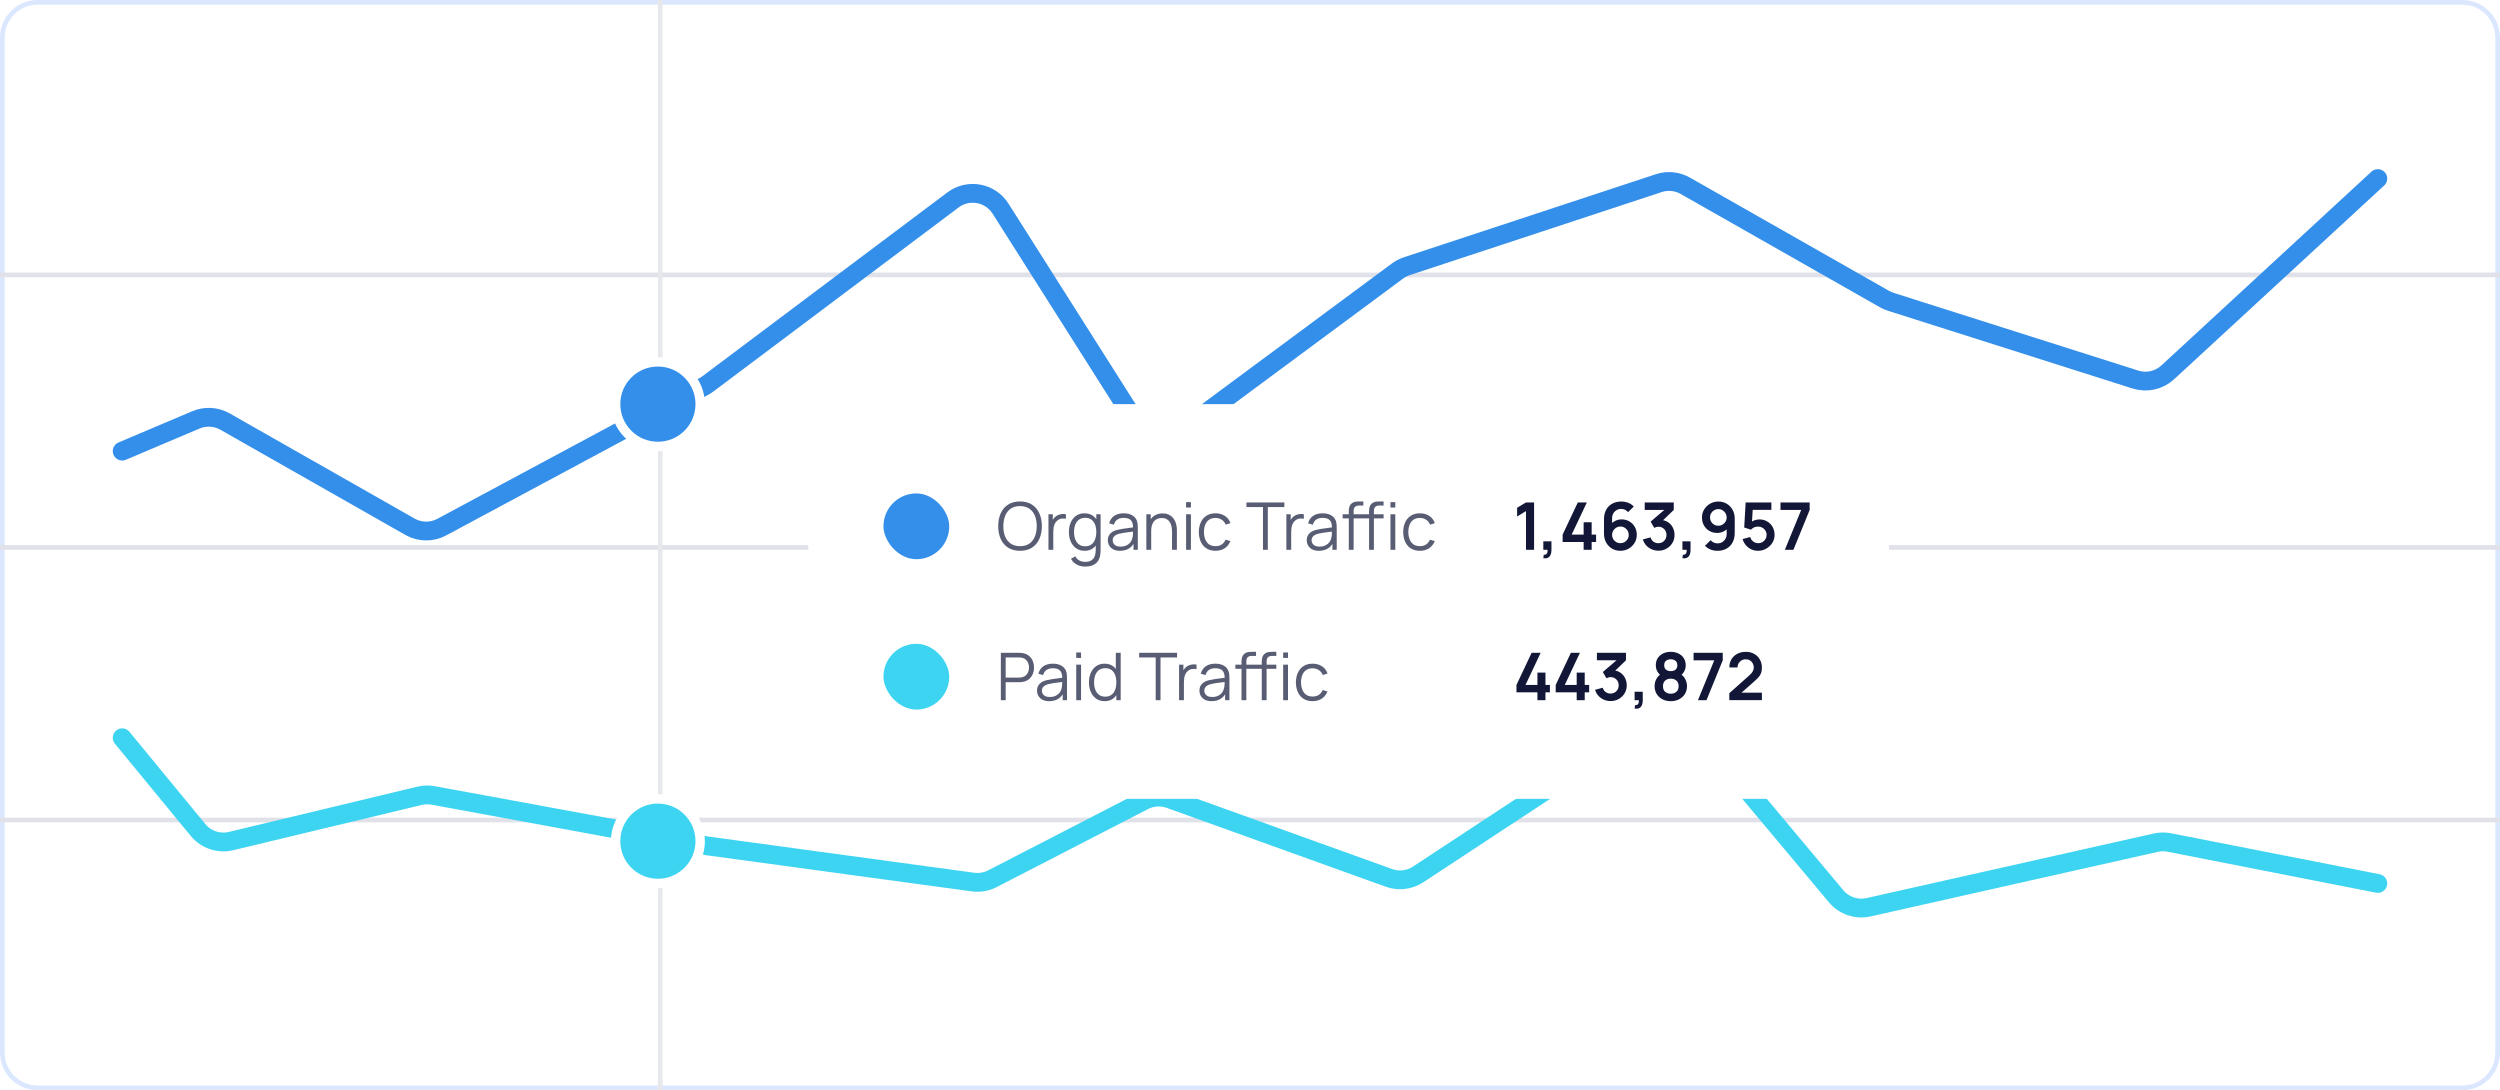 <svg width="532" height="232" viewBox="0 0 532 232" fill="none" xmlns="http://www.w3.org/2000/svg">
    <path d="M8 0.5H524C528.142 0.5 531.5 3.858 531.5 8V224C531.5 228.142 528.142 231.5 524 231.5H8C3.858 231.5 0.5 228.142 0.5 224V8C0.5 3.858 3.858 0.5 8 0.5Z" fill="white"/>
    <path d="M8 0.5H524C528.142 0.5 531.5 3.858 531.5 8V224C531.5 228.142 528.142 231.5 524 231.5H8C3.858 231.5 0.5 228.142 0.5 224V8C0.5 3.858 3.858 0.5 8 0.5Z" stroke="#DBE7FF"/>
    <rect y="58" width="532" height="1" fill="#E0E1E9"/>
    <rect y="116" width="532" height="1" fill="#E0E1E9"/>
    <rect y="174" width="532" height="1" fill="#E0E1E9"/>
    <path d="M26 96L41.697 89.349C43.705 88.499 45.994 88.632 47.889 89.71L87.234 112.088C89.326 113.278 91.884 113.309 94.005 112.171L149.756 82.251C150.067 82.084 150.365 81.894 150.648 81.682L202.799 42.546C206.065 40.095 210.726 40.949 212.913 44.397L241.598 89.644C243.775 93.078 248.408 93.941 251.675 91.522L297.393 57.67C297.993 57.226 298.659 56.881 299.367 56.648L352.987 38.973C354.866 38.353 356.919 38.558 358.639 39.536L401.013 63.636C401.438 63.878 401.887 64.075 402.353 64.223L454.422 80.768C456.818 81.53 459.439 80.947 461.288 79.242L506 38" stroke="#348FEB" stroke-width="4" stroke-linecap="round"/>
    <path d="M26 157L42.139 176.618C43.841 178.687 46.574 179.603 49.179 178.978L89.288 169.346C90.239 169.118 91.227 169.092 92.189 169.269L150.481 180L207.047 187.702C208.472 187.896 209.922 187.646 211.2 186.987L243.373 170.397C245.101 169.506 247.122 169.374 248.952 170.033L295.569 186.814C297.643 187.561 299.947 187.287 301.788 186.076L351.412 153.428C354.382 151.474 358.344 152.056 360.626 154.781L390.73 190.729C392.412 192.738 395.075 193.639 397.632 193.064L458.753 179.323C459.701 179.11 460.684 179.097 461.637 179.284L506 188" stroke="#3DD4F2" stroke-width="4" stroke-linecap="round"/>
    <g filter="url(#filter0_d_1441_48111)">
        <rect x="172" y="74" width="230" height="84" rx="4" fill="white"/>
        <rect x="188" y="93" width="14" height="14" rx="7" fill="#348FEB"/>
        <path d="M217.061 105.21C216.058 105.21 215.211 104.988 214.52 104.545C213.829 104.097 213.307 103.479 212.952 102.69C212.597 101.901 212.42 100.991 212.42 99.96C212.42 98.929 212.597 98.019 212.952 97.23C213.307 96.441 213.829 95.825 214.52 95.382C215.211 94.934 216.058 94.71 217.061 94.71C218.069 94.71 218.916 94.934 219.602 95.382C220.293 95.825 220.815 96.441 221.17 97.23C221.529 98.019 221.709 98.929 221.709 99.96C221.709 100.991 221.529 101.901 221.17 102.69C220.815 103.479 220.293 104.097 219.602 104.545C218.916 104.988 218.069 105.21 217.061 105.21ZM217.061 104.223C217.85 104.223 218.508 104.043 219.035 103.684C219.562 103.325 219.957 102.825 220.218 102.186C220.484 101.542 220.617 100.8 220.617 99.96C220.617 99.12 220.484 98.38 220.218 97.741C219.957 97.102 219.562 96.602 219.035 96.243C218.508 95.884 217.85 95.702 217.061 95.697C216.272 95.697 215.617 95.877 215.094 96.236C214.571 96.595 214.177 97.097 213.911 97.741C213.65 98.38 213.517 99.12 213.512 99.96C213.507 100.8 213.636 101.54 213.897 102.179C214.163 102.814 214.56 103.313 215.087 103.677C215.614 104.036 216.272 104.218 217.061 104.223ZM223.111 105V97.44H224.035V99.26L223.853 99.022C223.937 98.798 224.047 98.593 224.182 98.406C224.317 98.215 224.464 98.058 224.623 97.937C224.819 97.764 225.048 97.634 225.309 97.545C225.57 97.452 225.834 97.398 226.1 97.384C226.366 97.365 226.609 97.384 226.828 97.44V98.406C226.553 98.336 226.252 98.32 225.925 98.357C225.598 98.394 225.297 98.525 225.022 98.749C224.77 98.945 224.581 99.181 224.455 99.456C224.329 99.727 224.245 100.016 224.203 100.324C224.161 100.627 224.14 100.928 224.14 101.227V105H223.111ZM230.885 108.57C230.498 108.57 230.115 108.512 229.737 108.395C229.364 108.283 229.019 108.103 228.701 107.856C228.384 107.613 228.118 107.296 227.903 106.904L228.834 106.386C229.044 106.806 229.338 107.107 229.716 107.289C230.099 107.476 230.489 107.569 230.885 107.569C231.431 107.569 231.872 107.466 232.208 107.261C232.549 107.06 232.796 106.762 232.95 106.365C233.104 105.968 233.179 105.474 233.174 104.881V102.865H233.293V97.44H234.21V104.895C234.21 105.11 234.203 105.315 234.189 105.511C234.18 105.712 234.159 105.908 234.126 106.099C234.038 106.664 233.853 107.128 233.573 107.492C233.298 107.856 232.934 108.127 232.481 108.304C232.033 108.481 231.501 108.57 230.885 108.57ZM230.815 105.21C230.111 105.21 229.509 105.035 229.009 104.685C228.51 104.33 228.127 103.852 227.861 103.25C227.595 102.648 227.462 101.969 227.462 101.213C227.462 100.462 227.593 99.785 227.854 99.183C228.12 98.581 228.501 98.105 228.995 97.755C229.49 97.405 230.083 97.23 230.773 97.23C231.483 97.23 232.08 97.403 232.565 97.748C233.051 98.093 233.417 98.567 233.664 99.169C233.916 99.766 234.042 100.448 234.042 101.213C234.042 101.964 233.919 102.643 233.671 103.25C233.424 103.852 233.06 104.33 232.579 104.685C232.099 105.035 231.511 105.21 230.815 105.21ZM230.92 104.251C231.457 104.251 231.9 104.12 232.25 103.859C232.6 103.598 232.862 103.238 233.034 102.781C233.207 102.319 233.293 101.796 233.293 101.213C233.293 100.62 233.207 100.098 233.034 99.645C232.862 99.188 232.6 98.831 232.25 98.574C231.905 98.317 231.469 98.189 230.941 98.189C230.4 98.189 229.952 98.322 229.597 98.588C229.243 98.854 228.979 99.216 228.806 99.673C228.638 100.13 228.554 100.644 228.554 101.213C228.554 101.787 228.641 102.305 228.813 102.767C228.991 103.224 229.254 103.586 229.604 103.852C229.954 104.118 230.393 104.251 230.92 104.251ZM238.331 105.21C237.761 105.21 237.283 105.107 236.896 104.902C236.513 104.697 236.226 104.424 236.035 104.083C235.843 103.742 235.748 103.371 235.748 102.97C235.748 102.559 235.829 102.209 235.993 101.92C236.161 101.626 236.387 101.386 236.672 101.199C236.961 101.012 237.295 100.87 237.673 100.772C238.055 100.679 238.478 100.597 238.94 100.527C239.406 100.452 239.861 100.389 240.305 100.338C240.753 100.282 241.145 100.228 241.481 100.177L241.117 100.401C241.131 99.654 240.986 99.101 240.683 98.742C240.379 98.383 239.852 98.203 239.101 98.203C238.583 98.203 238.144 98.32 237.785 98.553C237.43 98.786 237.18 99.155 237.035 99.659L236.035 99.365C236.207 98.688 236.555 98.163 237.078 97.79C237.6 97.417 238.279 97.23 239.115 97.23C239.805 97.23 240.391 97.361 240.872 97.622C241.357 97.879 241.7 98.252 241.901 98.742C241.994 98.961 242.055 99.206 242.083 99.477C242.111 99.748 242.125 100.023 242.125 100.303V105H241.208V103.103L241.474 103.215C241.217 103.864 240.818 104.358 240.277 104.699C239.735 105.04 239.087 105.21 238.331 105.21ZM238.45 104.321C238.93 104.321 239.35 104.235 239.71 104.062C240.069 103.889 240.358 103.654 240.578 103.355C240.797 103.052 240.939 102.711 241.005 102.333C241.061 102.09 241.091 101.824 241.096 101.535C241.1 101.241 241.103 101.022 241.103 100.877L241.495 101.08C241.145 101.127 240.764 101.173 240.354 101.22C239.948 101.267 239.546 101.32 239.15 101.381C238.758 101.442 238.403 101.514 238.086 101.598C237.871 101.659 237.663 101.745 237.463 101.857C237.262 101.964 237.096 102.109 236.966 102.291C236.84 102.473 236.777 102.699 236.777 102.97C236.777 103.189 236.83 103.402 236.938 103.607C237.05 103.812 237.227 103.983 237.47 104.118C237.717 104.253 238.044 104.321 238.45 104.321ZM249.407 105V101.143C249.407 100.723 249.367 100.338 249.288 99.988C249.208 99.633 249.08 99.325 248.903 99.064C248.73 98.798 248.504 98.593 248.224 98.448C247.948 98.303 247.612 98.231 247.216 98.231C246.852 98.231 246.53 98.294 246.25 98.42C245.974 98.546 245.741 98.728 245.55 98.966C245.363 99.199 245.221 99.484 245.123 99.82C245.025 100.156 244.976 100.539 244.976 100.968L244.248 100.807C244.248 100.032 244.383 99.381 244.654 98.854C244.924 98.327 245.298 97.928 245.774 97.657C246.25 97.386 246.796 97.251 247.412 97.251C247.864 97.251 248.259 97.321 248.595 97.461C248.935 97.601 249.222 97.79 249.456 98.028C249.694 98.266 249.885 98.539 250.03 98.847C250.174 99.15 250.279 99.475 250.345 99.82C250.41 100.161 250.443 100.501 250.443 100.842V105H249.407ZM243.94 105V97.44H244.871V99.302H244.976V105H243.94ZM252.399 96.005V94.85H253.428V96.005H252.399ZM252.399 105V97.44H253.428V105H252.399ZM258.663 105.21C257.902 105.21 257.258 105.04 256.731 104.699C256.204 104.358 255.802 103.889 255.527 103.292C255.256 102.69 255.116 101.999 255.107 101.22C255.116 100.427 255.261 99.731 255.541 99.134C255.821 98.532 256.225 98.065 256.752 97.734C257.279 97.398 257.919 97.23 258.67 97.23C259.435 97.23 260.1 97.417 260.665 97.79C261.234 98.163 261.624 98.674 261.834 99.323L260.826 99.645C260.649 99.192 260.366 98.842 259.979 98.595C259.596 98.343 259.158 98.217 258.663 98.217C258.108 98.217 257.648 98.345 257.284 98.602C256.92 98.854 256.649 99.206 256.472 99.659C256.295 100.112 256.204 100.632 256.199 101.22C256.208 102.125 256.418 102.853 256.829 103.404C257.24 103.95 257.851 104.223 258.663 104.223C259.176 104.223 259.613 104.106 259.972 103.873C260.336 103.635 260.611 103.29 260.798 102.837L261.834 103.145C261.554 103.817 261.143 104.33 260.602 104.685C260.061 105.035 259.414 105.21 258.663 105.21ZM268.763 105V95.907H265.242V94.92H273.313V95.907H269.792V105H268.763ZM273.738 105V97.44H274.662V99.26L274.48 99.022C274.564 98.798 274.673 98.593 274.809 98.406C274.944 98.215 275.091 98.058 275.25 97.937C275.446 97.764 275.674 97.634 275.936 97.545C276.197 97.452 276.461 97.398 276.727 97.384C276.993 97.365 277.235 97.384 277.455 97.44V98.406C277.179 98.336 276.878 98.32 276.552 98.357C276.225 98.394 275.924 98.525 275.649 98.749C275.397 98.945 275.208 99.181 275.082 99.456C274.956 99.727 274.872 100.016 274.83 100.324C274.788 100.627 274.767 100.928 274.767 101.227V105H273.738ZM280.659 105.21C280.089 105.21 279.611 105.107 279.224 104.902C278.841 104.697 278.554 104.424 278.363 104.083C278.171 103.742 278.076 103.371 278.076 102.97C278.076 102.559 278.157 102.209 278.321 101.92C278.489 101.626 278.715 101.386 279 101.199C279.289 101.012 279.623 100.87 280.001 100.772C280.383 100.679 280.806 100.597 281.268 100.527C281.734 100.452 282.189 100.389 282.633 100.338C283.081 100.282 283.473 100.228 283.809 100.177L283.445 100.401C283.459 99.654 283.314 99.101 283.011 98.742C282.707 98.383 282.18 98.203 281.429 98.203C280.911 98.203 280.472 98.32 280.113 98.553C279.758 98.786 279.508 99.155 279.364 99.659L278.363 99.365C278.535 98.688 278.883 98.163 279.406 97.79C279.928 97.417 280.607 97.23 281.443 97.23C282.133 97.23 282.719 97.361 283.2 97.622C283.685 97.879 284.028 98.252 284.229 98.742C284.322 98.961 284.383 99.206 284.411 99.477C284.439 99.748 284.453 100.023 284.453 100.303V105H283.536V103.103L283.802 103.215C283.545 103.864 283.146 104.358 282.605 104.699C282.063 105.04 281.415 105.21 280.659 105.21ZM280.778 104.321C281.258 104.321 281.678 104.235 282.038 104.062C282.397 103.889 282.686 103.654 282.906 103.355C283.125 103.052 283.267 102.711 283.333 102.333C283.389 102.09 283.419 101.824 283.424 101.535C283.428 101.241 283.431 101.022 283.431 100.877L283.823 101.08C283.473 101.127 283.092 101.173 282.682 101.22C282.276 101.267 281.874 101.32 281.478 101.381C281.086 101.442 280.731 101.514 280.414 101.598C280.199 101.659 279.991 101.745 279.791 101.857C279.59 101.964 279.424 102.109 279.294 102.291C279.168 102.473 279.105 102.699 279.105 102.97C279.105 103.189 279.158 103.402 279.266 103.607C279.378 103.812 279.555 103.983 279.798 104.118C280.045 104.253 280.372 104.321 280.778 104.321ZM287.024 105V96.88C287.024 96.684 287.033 96.49 287.052 96.299C287.075 96.108 287.12 95.926 287.185 95.753C287.25 95.576 287.353 95.412 287.493 95.263C287.647 95.095 287.815 94.974 287.997 94.899C288.179 94.82 288.368 94.768 288.564 94.745C288.765 94.722 288.961 94.71 289.152 94.71H290.118V95.578H289.222C288.83 95.578 288.536 95.674 288.34 95.865C288.149 96.056 288.053 96.357 288.053 96.768V105H287.024ZM285.715 98.322V97.44H290.118V98.322H285.715ZM291.336 105V96.88C291.336 96.684 291.345 96.49 291.364 96.299C291.387 96.108 291.432 95.926 291.497 95.753C291.562 95.576 291.665 95.412 291.805 95.263C291.959 95.095 292.127 94.974 292.309 94.899C292.491 94.82 292.68 94.768 292.876 94.745C293.077 94.722 293.273 94.71 293.464 94.71H294.43V95.578H293.534C293.142 95.578 292.848 95.674 292.652 95.865C292.461 96.056 292.365 96.357 292.365 96.768V105H291.336ZM290.027 98.322V97.44H294.43V98.322H290.027ZM295.89 96.005V94.85H296.919V96.005H295.89ZM295.89 105V97.44H296.919V105H295.89ZM302.153 105.21C301.392 105.21 300.748 105.04 300.221 104.699C299.694 104.358 299.292 103.889 299.017 103.292C298.746 102.69 298.606 101.999 298.597 101.22C298.606 100.427 298.751 99.731 299.031 99.134C299.311 98.532 299.715 98.065 300.242 97.734C300.769 97.398 301.409 97.23 302.16 97.23C302.925 97.23 303.59 97.417 304.155 97.79C304.724 98.163 305.114 98.674 305.324 99.323L304.316 99.645C304.139 99.192 303.856 98.842 303.469 98.595C303.086 98.343 302.648 98.217 302.153 98.217C301.598 98.217 301.138 98.345 300.774 98.602C300.41 98.854 300.139 99.206 299.962 99.659C299.785 100.112 299.694 100.632 299.689 101.22C299.698 102.125 299.908 102.853 300.319 103.404C300.73 103.95 301.341 104.223 302.153 104.223C302.666 104.223 303.103 104.106 303.462 103.873C303.826 103.635 304.101 103.29 304.288 102.837L305.324 103.145C305.044 103.817 304.633 104.33 304.092 104.685C303.551 105.035 302.904 105.21 302.153 105.21Z" fill="#595D73"/>
        <rect x="188" y="125" width="14" height="14" rx="7" fill="#3DD4F2"/>
        <path d="M212.98 137V126.92H216.872C216.97 126.92 217.08 126.925 217.201 126.934C217.327 126.939 217.453 126.953 217.579 126.976C218.106 127.055 218.552 127.24 218.916 127.529C219.285 127.814 219.562 128.173 219.749 128.607C219.94 129.041 220.036 129.522 220.036 130.049C220.036 130.572 219.94 131.05 219.749 131.484C219.558 131.918 219.278 132.28 218.909 132.569C218.545 132.854 218.102 133.036 217.579 133.115C217.453 133.134 217.327 133.148 217.201 133.157C217.08 133.166 216.97 133.171 216.872 133.171H214.009V137H212.98ZM214.009 132.191H216.844C216.928 132.191 217.026 132.186 217.138 132.177C217.25 132.168 217.36 132.151 217.467 132.128C217.812 132.053 218.095 131.911 218.314 131.701C218.538 131.491 218.704 131.241 218.811 130.952C218.923 130.663 218.979 130.362 218.979 130.049C218.979 129.736 218.923 129.435 218.811 129.146C218.704 128.852 218.538 128.6 218.314 128.39C218.095 128.18 217.812 128.038 217.467 127.963C217.36 127.94 217.25 127.926 217.138 127.921C217.026 127.912 216.928 127.907 216.844 127.907H214.009V132.191ZM223.264 137.21C222.695 137.21 222.216 137.107 221.829 136.902C221.446 136.697 221.159 136.424 220.968 136.083C220.777 135.742 220.681 135.371 220.681 134.97C220.681 134.559 220.763 134.209 220.926 133.92C221.094 133.626 221.32 133.386 221.605 133.199C221.894 133.012 222.228 132.87 222.606 132.772C222.989 132.679 223.411 132.597 223.873 132.527C224.34 132.452 224.795 132.389 225.238 132.338C225.686 132.282 226.078 132.228 226.414 132.177L226.05 132.401C226.064 131.654 225.919 131.101 225.616 130.742C225.313 130.383 224.785 130.203 224.034 130.203C223.516 130.203 223.077 130.32 222.718 130.553C222.363 130.786 222.114 131.155 221.969 131.659L220.968 131.365C221.141 130.688 221.488 130.163 222.011 129.79C222.534 129.417 223.213 129.23 224.048 129.23C224.739 129.23 225.324 129.361 225.805 129.622C226.29 129.879 226.633 130.252 226.834 130.742C226.927 130.961 226.988 131.206 227.016 131.477C227.044 131.748 227.058 132.023 227.058 132.303V137H226.141V135.103L226.407 135.215C226.15 135.864 225.751 136.358 225.21 136.699C224.669 137.04 224.02 137.21 223.264 137.21ZM223.383 136.321C223.864 136.321 224.284 136.235 224.643 136.062C225.002 135.889 225.292 135.654 225.511 135.355C225.73 135.052 225.873 134.711 225.938 134.333C225.994 134.09 226.024 133.824 226.029 133.535C226.034 133.241 226.036 133.022 226.036 132.877L226.428 133.08C226.078 133.127 225.698 133.173 225.287 133.22C224.881 133.267 224.48 133.32 224.083 133.381C223.691 133.442 223.336 133.514 223.019 133.598C222.804 133.659 222.597 133.745 222.396 133.857C222.195 133.964 222.03 134.109 221.899 134.291C221.773 134.473 221.71 134.699 221.71 134.97C221.71 135.189 221.764 135.402 221.871 135.607C221.983 135.812 222.16 135.983 222.403 136.118C222.65 136.253 222.977 136.321 223.383 136.321ZM229.02 128.005V126.85H230.049V128.005H229.02ZM229.02 137V129.44H230.049V137H229.02ZM235.081 137.21C234.376 137.21 233.774 137.035 233.275 136.685C232.776 136.33 232.393 135.852 232.127 135.25C231.861 134.648 231.728 133.969 231.728 133.213C231.728 132.462 231.859 131.785 232.12 131.183C232.386 130.581 232.766 130.105 233.261 129.755C233.756 129.405 234.348 129.23 235.039 129.23C235.748 129.23 236.346 129.403 236.831 129.748C237.316 130.093 237.683 130.567 237.93 131.169C238.182 131.766 238.308 132.448 238.308 133.213C238.308 133.964 238.184 134.643 237.937 135.25C237.69 135.852 237.326 136.33 236.845 136.685C236.364 137.035 235.776 137.21 235.081 137.21ZM235.186 136.251C235.723 136.251 236.166 136.12 236.516 135.859C236.866 135.598 237.127 135.238 237.3 134.781C237.473 134.319 237.559 133.796 237.559 133.213C237.559 132.62 237.473 132.098 237.3 131.645C237.127 131.188 236.866 130.831 236.516 130.574C236.171 130.317 235.734 130.189 235.207 130.189C234.666 130.189 234.218 130.322 233.863 130.588C233.508 130.854 233.245 131.216 233.072 131.673C232.904 132.13 232.82 132.644 232.82 133.213C232.82 133.787 232.906 134.305 233.079 134.767C233.256 135.224 233.52 135.586 233.87 135.852C234.22 136.118 234.659 136.251 235.186 136.251ZM237.559 137V131.309H237.447V126.92H238.483V137H237.559ZM245.931 137V127.907H242.41V126.92H250.481V127.907H246.96V137H245.931ZM250.906 137V129.44H251.83V131.26L251.648 131.022C251.732 130.798 251.841 130.593 251.977 130.406C252.112 130.215 252.259 130.058 252.418 129.937C252.614 129.764 252.842 129.634 253.104 129.545C253.365 129.452 253.629 129.398 253.895 129.384C254.161 129.365 254.403 129.384 254.623 129.44V130.406C254.347 130.336 254.046 130.32 253.72 130.357C253.393 130.394 253.092 130.525 252.817 130.749C252.565 130.945 252.376 131.181 252.25 131.456C252.124 131.727 252.04 132.016 251.998 132.324C251.956 132.627 251.935 132.928 251.935 133.227V137H250.906ZM257.827 137.21C257.257 137.21 256.779 137.107 256.392 136.902C256.009 136.697 255.722 136.424 255.531 136.083C255.339 135.742 255.244 135.371 255.244 134.97C255.244 134.559 255.325 134.209 255.489 133.92C255.657 133.626 255.883 133.386 256.168 133.199C256.457 133.012 256.791 132.87 257.169 132.772C257.551 132.679 257.974 132.597 258.436 132.527C258.902 132.452 259.357 132.389 259.801 132.338C260.249 132.282 260.641 132.228 260.977 132.177L260.613 132.401C260.627 131.654 260.482 131.101 260.179 130.742C259.875 130.383 259.348 130.203 258.597 130.203C258.079 130.203 257.64 130.32 257.281 130.553C256.926 130.786 256.676 131.155 256.532 131.659L255.531 131.365C255.703 130.688 256.051 130.163 256.574 129.79C257.096 129.417 257.775 129.23 258.611 129.23C259.301 129.23 259.887 129.361 260.368 129.622C260.853 129.879 261.196 130.252 261.397 130.742C261.49 130.961 261.551 131.206 261.579 131.477C261.607 131.748 261.621 132.023 261.621 132.303V137H260.704V135.103L260.97 135.215C260.713 135.864 260.314 136.358 259.773 136.699C259.231 137.04 258.583 137.21 257.827 137.21ZM257.946 136.321C258.426 136.321 258.846 136.235 259.206 136.062C259.565 135.889 259.854 135.654 260.074 135.355C260.293 135.052 260.435 134.711 260.501 134.333C260.557 134.09 260.587 133.824 260.592 133.535C260.596 133.241 260.599 133.022 260.599 132.877L260.991 133.08C260.641 133.127 260.26 133.173 259.85 133.22C259.444 133.267 259.042 133.32 258.646 133.381C258.254 133.442 257.899 133.514 257.582 133.598C257.367 133.659 257.159 133.745 256.959 133.857C256.758 133.964 256.592 134.109 256.462 134.291C256.336 134.473 256.273 134.699 256.273 134.97C256.273 135.189 256.326 135.402 256.434 135.607C256.546 135.812 256.723 135.983 256.966 136.118C257.213 136.253 257.54 136.321 257.946 136.321ZM264.192 137V128.88C264.192 128.684 264.201 128.49 264.22 128.299C264.243 128.108 264.288 127.926 264.353 127.753C264.418 127.576 264.521 127.412 264.661 127.263C264.815 127.095 264.983 126.974 265.165 126.899C265.347 126.82 265.536 126.768 265.732 126.745C265.933 126.722 266.129 126.71 266.32 126.71H267.286V127.578H266.39C265.998 127.578 265.704 127.674 265.508 127.865C265.317 128.056 265.221 128.357 265.221 128.768V137H264.192ZM262.883 130.322V129.44H267.286V130.322H262.883ZM268.504 137V128.88C268.504 128.684 268.513 128.49 268.532 128.299C268.555 128.108 268.6 127.926 268.665 127.753C268.73 127.576 268.833 127.412 268.973 127.263C269.127 127.095 269.295 126.974 269.477 126.899C269.659 126.82 269.848 126.768 270.044 126.745C270.245 126.722 270.441 126.71 270.632 126.71H271.598V127.578H270.702C270.31 127.578 270.016 127.674 269.82 127.865C269.629 128.056 269.533 128.357 269.533 128.768V137H268.504ZM267.195 130.322V129.44H271.598V130.322H267.195ZM273.058 128.005V126.85H274.087V128.005H273.058ZM273.058 137V129.44H274.087V137H273.058ZM279.321 137.21C278.56 137.21 277.916 137.04 277.389 136.699C276.862 136.358 276.46 135.889 276.185 135.292C275.914 134.69 275.774 133.999 275.765 133.22C275.774 132.427 275.919 131.731 276.199 131.134C276.479 130.532 276.883 130.065 277.41 129.734C277.937 129.398 278.577 129.23 279.328 129.23C280.093 129.23 280.758 129.417 281.323 129.79C281.892 130.163 282.282 130.674 282.492 131.323L281.484 131.645C281.307 131.192 281.024 130.842 280.637 130.595C280.254 130.343 279.816 130.217 279.321 130.217C278.766 130.217 278.306 130.345 277.942 130.602C277.578 130.854 277.307 131.206 277.13 131.659C276.953 132.112 276.862 132.632 276.857 133.22C276.866 134.125 277.076 134.853 277.487 135.404C277.898 135.95 278.509 136.223 279.321 136.223C279.834 136.223 280.271 136.106 280.63 135.873C280.994 135.635 281.269 135.29 281.456 134.837L282.492 135.145C282.212 135.817 281.801 136.33 281.26 136.685C280.719 137.035 280.072 137.21 279.321 137.21Z" fill="#595D73"/>
        <path d="M324.73 105V96.761L322.84 97.916V96.054L324.73 94.92H326.452V105H324.73ZM328.418 106.785L328.516 106.057C328.731 106.076 328.901 106.038 329.027 105.945C329.153 105.856 329.237 105.728 329.279 105.56C329.326 105.397 329.337 105.21 329.314 105H328.418V103.201H330.147V105.07C330.147 105.681 330.002 106.143 329.713 106.456C329.424 106.769 328.992 106.878 328.418 106.785ZM336.996 105V103.334H332.53V101.759L335.757 94.92H337.682L334.455 101.759H336.996V99.134H338.704V101.759H339.649V103.334H338.704V105H336.996ZM344.814 105.21C344.156 105.21 343.563 105.056 343.036 104.748C342.513 104.435 342.098 104.004 341.79 103.453C341.482 102.902 341.328 102.27 341.328 101.556V98.49C341.328 97.725 341.479 97.06 341.783 96.495C342.091 95.93 342.52 95.494 343.071 95.186C343.626 94.878 344.27 94.724 345.003 94.724C345.511 94.724 345.994 94.81 346.452 94.983C346.909 95.151 347.315 95.422 347.67 95.795L346.452 96.978C346.274 96.768 346.057 96.602 345.801 96.481C345.549 96.36 345.283 96.299 345.003 96.299C344.611 96.299 344.268 96.392 343.974 96.579C343.68 96.761 343.451 97.001 343.288 97.3C343.129 97.599 343.05 97.918 343.05 98.259V99.932L342.742 99.596C343.031 99.26 343.379 98.999 343.785 98.812C344.191 98.621 344.615 98.525 345.059 98.525C345.693 98.525 346.253 98.67 346.739 98.959C347.224 99.244 347.607 99.636 347.887 100.135C348.167 100.63 348.307 101.194 348.307 101.829C348.307 102.459 348.146 103.031 347.824 103.544C347.506 104.053 347.084 104.459 346.557 104.762C346.029 105.061 345.448 105.21 344.814 105.21ZM344.814 103.593C345.14 103.593 345.439 103.516 345.71 103.362C345.98 103.203 346.195 102.991 346.354 102.725C346.517 102.454 346.599 102.156 346.599 101.829C346.599 101.502 346.519 101.204 346.361 100.933C346.202 100.662 345.987 100.448 345.717 100.289C345.451 100.126 345.154 100.044 344.828 100.044C344.501 100.044 344.202 100.126 343.932 100.289C343.661 100.448 343.446 100.662 343.288 100.933C343.129 101.204 343.05 101.502 343.05 101.829C343.05 102.146 343.127 102.44 343.281 102.711C343.439 102.977 343.652 103.192 343.918 103.355C344.188 103.514 344.487 103.593 344.814 103.593ZM352.907 105.189C352.403 105.189 351.927 105.091 351.479 104.895C351.031 104.699 350.641 104.421 350.31 104.062C349.983 103.703 349.748 103.278 349.603 102.788L351.234 102.347C351.351 102.748 351.563 103.059 351.871 103.278C352.184 103.493 352.527 103.598 352.9 103.593C353.231 103.593 353.528 103.516 353.789 103.362C354.05 103.208 354.256 103 354.405 102.739C354.554 102.473 354.629 102.177 354.629 101.85C354.629 101.351 354.468 100.933 354.146 100.597C353.824 100.261 353.409 100.093 352.9 100.093C352.746 100.093 352.594 100.114 352.445 100.156C352.3 100.198 352.16 100.256 352.025 100.331L351.255 99.001L354.643 96.103L354.79 96.509H349.995V94.92H356.176V96.516L353.453 99.134L353.439 98.637C354.05 98.679 354.571 98.849 355 99.148C355.434 99.447 355.765 99.832 355.994 100.303C356.227 100.774 356.344 101.29 356.344 101.85C356.344 102.485 356.188 103.054 355.875 103.558C355.567 104.062 355.152 104.461 354.629 104.755C354.111 105.044 353.537 105.189 352.907 105.189ZM358.018 106.785L358.116 106.057C358.33 106.076 358.501 106.038 358.627 105.945C358.753 105.856 358.837 105.728 358.879 105.56C358.925 105.397 358.937 105.21 358.914 105H358.018V103.201H359.747V105.07C359.747 105.681 359.602 106.143 359.313 106.456C359.023 106.769 358.592 106.878 358.018 106.785ZM365.665 94.724C366.323 94.724 366.915 94.88 367.443 95.193C367.97 95.501 368.385 95.93 368.689 96.481C368.997 97.027 369.151 97.657 369.151 98.371V101.444C369.151 102.205 368.997 102.87 368.689 103.439C368.385 104.004 367.958 104.44 367.408 104.748C366.857 105.056 366.213 105.21 365.476 105.21C364.967 105.21 364.486 105.124 364.034 104.951C363.581 104.774 363.175 104.503 362.816 104.139L364.027 102.956C364.209 103.166 364.426 103.332 364.678 103.453C364.934 103.57 365.2 103.628 365.476 103.628C365.868 103.628 366.211 103.537 366.505 103.355C366.799 103.168 367.027 102.928 367.191 102.634C367.354 102.335 367.436 102.016 367.436 101.675V100.002L367.737 100.338C367.452 100.674 367.107 100.938 366.701 101.129C366.295 101.316 365.868 101.409 365.42 101.409C364.79 101.409 364.23 101.264 363.74 100.975C363.254 100.686 362.872 100.294 362.592 99.799C362.316 99.3 362.179 98.735 362.179 98.105C362.179 97.475 362.337 96.906 362.655 96.397C362.972 95.884 363.394 95.478 363.922 95.179C364.454 94.876 365.035 94.724 365.665 94.724ZM365.665 96.334C365.338 96.334 365.039 96.413 364.769 96.572C364.498 96.731 364.283 96.945 364.125 97.216C363.966 97.482 363.887 97.778 363.887 98.105C363.887 98.432 363.964 98.73 364.118 99.001C364.276 99.272 364.489 99.486 364.755 99.645C365.025 99.804 365.324 99.883 365.651 99.883C365.977 99.883 366.276 99.804 366.547 99.645C366.817 99.486 367.032 99.272 367.191 99.001C367.354 98.73 367.436 98.432 367.436 98.105C367.436 97.788 367.356 97.496 367.198 97.23C367.039 96.959 366.824 96.742 366.554 96.579C366.288 96.416 365.991 96.334 365.665 96.334ZM374.094 105.21C373.581 105.21 373.102 105.105 372.659 104.895C372.216 104.68 371.833 104.386 371.511 104.013C371.194 103.64 370.965 103.206 370.825 102.711L372.449 102.277C372.514 102.548 372.633 102.781 372.806 102.977C372.983 103.173 373.189 103.325 373.422 103.432C373.66 103.539 373.905 103.593 374.157 103.593C374.484 103.593 374.782 103.514 375.053 103.355C375.324 103.196 375.538 102.984 375.697 102.718C375.856 102.447 375.935 102.149 375.935 101.822C375.935 101.495 375.853 101.199 375.69 100.933C375.531 100.662 375.317 100.45 375.046 100.296C374.775 100.137 374.479 100.058 374.157 100.058C373.77 100.058 373.448 100.128 373.191 100.268C372.939 100.408 372.745 100.557 372.61 100.716L371.168 100.254L371.476 94.92H376.95V96.502H372.379L373.009 95.907L372.785 99.617L372.477 99.239C372.738 99.001 373.042 98.824 373.387 98.707C373.732 98.59 374.066 98.532 374.388 98.532C375.018 98.532 375.576 98.677 376.061 98.966C376.551 99.251 376.934 99.64 377.209 100.135C377.489 100.63 377.629 101.192 377.629 101.822C377.629 102.452 377.466 103.024 377.139 103.537C376.812 104.046 376.381 104.452 375.844 104.755C375.312 105.058 374.729 105.21 374.094 105.21ZM379.819 105L383.291 96.516H378.888V94.92H385.097V96.516L381.639 105H379.819Z" fill="#121737"/>
        <path d="M327.166 137V135.334H322.7V133.759L325.927 126.92H327.852L324.625 133.759H327.166V131.134H328.874V133.759H329.819V135.334H328.874V137H327.166ZM335.52 137V135.334H331.054V133.759L334.281 126.92H336.206L332.979 133.759H335.52V131.134H337.228V133.759H338.173V135.334H337.228V137H335.52ZM342.735 137.189C342.231 137.189 341.755 137.091 341.307 136.895C340.859 136.699 340.469 136.421 340.138 136.062C339.811 135.703 339.576 135.278 339.431 134.788L341.062 134.347C341.179 134.748 341.391 135.059 341.699 135.278C342.012 135.493 342.355 135.598 342.728 135.593C343.059 135.593 343.356 135.516 343.617 135.362C343.878 135.208 344.084 135 344.233 134.739C344.382 134.473 344.457 134.177 344.457 133.85C344.457 133.351 344.296 132.933 343.974 132.597C343.652 132.261 343.237 132.093 342.728 132.093C342.574 132.093 342.422 132.114 342.273 132.156C342.128 132.198 341.988 132.256 341.853 132.331L341.083 131.001L344.471 128.103L344.618 128.509H339.823V126.92H346.004V128.516L343.281 131.134L343.267 130.637C343.878 130.679 344.399 130.849 344.828 131.148C345.262 131.447 345.593 131.832 345.822 132.303C346.055 132.774 346.172 133.29 346.172 133.85C346.172 134.485 346.016 135.054 345.703 135.558C345.395 136.062 344.98 136.461 344.457 136.755C343.939 137.044 343.365 137.189 342.735 137.189ZM347.846 138.785L347.944 138.057C348.159 138.076 348.329 138.038 348.455 137.945C348.581 137.856 348.665 137.728 348.707 137.56C348.754 137.397 348.765 137.21 348.742 137H347.846V135.201H349.575V137.07C349.575 137.681 349.43 138.143 349.141 138.456C348.852 138.769 348.42 138.878 347.846 138.785ZM355.535 137.21C354.867 137.21 354.275 137.075 353.757 136.804C353.239 136.533 352.833 136.158 352.539 135.677C352.245 135.196 352.098 134.646 352.098 134.025C352.098 133.47 352.226 132.954 352.483 132.478C352.739 132.002 353.115 131.622 353.61 131.337L353.575 131.876C353.187 131.582 352.886 131.244 352.672 130.861C352.462 130.474 352.357 130.04 352.357 129.559C352.357 128.98 352.492 128.479 352.763 128.054C353.038 127.629 353.414 127.3 353.89 127.067C354.366 126.829 354.914 126.71 355.535 126.71C356.155 126.71 356.704 126.829 357.18 127.067C357.66 127.3 358.036 127.629 358.307 128.054C358.582 128.479 358.72 128.98 358.72 129.559C358.72 130.04 358.617 130.471 358.412 130.854C358.211 131.237 357.905 131.582 357.495 131.89L357.488 131.344C357.973 131.619 358.344 131.997 358.601 132.478C358.862 132.954 358.993 133.47 358.993 134.025C358.993 134.646 358.843 135.196 358.545 135.677C358.251 136.158 357.842 136.533 357.32 136.804C356.802 137.075 356.207 137.21 355.535 137.21ZM355.535 135.621C356.029 135.621 356.431 135.486 356.739 135.215C357.051 134.944 357.208 134.548 357.208 134.025C357.208 133.502 357.054 133.106 356.746 132.835C356.438 132.56 356.034 132.422 355.535 132.422C355.04 132.422 354.641 132.56 354.338 132.835C354.034 133.106 353.883 133.502 353.883 134.025C353.883 134.548 354.034 134.944 354.338 135.215C354.641 135.486 355.04 135.621 355.535 135.621ZM355.535 130.819C355.95 130.819 356.286 130.716 356.543 130.511C356.804 130.301 356.935 129.984 356.935 129.559C356.935 129.134 356.804 128.819 356.543 128.614C356.286 128.404 355.95 128.299 355.535 128.299C355.124 128.299 354.788 128.404 354.527 128.614C354.27 128.819 354.142 129.134 354.142 129.559C354.142 129.984 354.27 130.301 354.527 130.511C354.788 130.716 355.124 130.819 355.535 130.819ZM361.321 137L364.793 128.516H360.39V126.92H366.599V128.516L363.141 137H361.321ZM367.995 136.986V135.516L372.307 131.673C372.643 131.374 372.876 131.092 373.007 130.826C373.138 130.56 373.203 130.303 373.203 130.056C373.203 129.72 373.131 129.421 372.986 129.16C372.841 128.894 372.641 128.684 372.384 128.53C372.132 128.376 371.84 128.299 371.509 128.299C371.159 128.299 370.849 128.381 370.578 128.544C370.312 128.703 370.104 128.915 369.955 129.181C369.806 129.447 369.736 129.734 369.745 130.042H368.009C368.009 129.37 368.158 128.784 368.457 128.285C368.76 127.786 369.176 127.398 369.703 127.123C370.235 126.848 370.849 126.71 371.544 126.71C372.188 126.71 372.767 126.855 373.28 127.144C373.793 127.429 374.197 127.825 374.491 128.334C374.785 128.838 374.932 129.419 374.932 130.077C374.932 130.558 374.867 130.961 374.736 131.288C374.605 131.615 374.409 131.916 374.148 132.191C373.891 132.466 373.572 132.772 373.189 133.108L370.13 135.817L369.976 135.397H374.932V136.986H367.995Z" fill="#121737"/>
    </g>
    <line x1="140.5" y1="1.73338e-08" x2="140.5" y2="232" stroke="#E7E8EB"/>
    <circle cx="140" cy="86" r="9" fill="#348FEB" stroke="white" stroke-width="2"/>
    <circle cx="140" cy="179" r="9" fill="#3DD4F2" stroke="white" stroke-width="2"/>
    <defs>
        <filter id="filter0_d_1441_48111" x="142" y="56" width="290" height="144" filterUnits="userSpaceOnUse" color-interpolation-filters="sRGB">
            <feFlood flood-opacity="0" result="BackgroundImageFix"/>
            <feColorMatrix in="SourceAlpha" type="matrix" values="0 0 0 0 0 0 0 0 0 0 0 0 0 0 0 0 0 0 127 0" result="hardAlpha"/>
            <feMorphology radius="6" operator="dilate" in="SourceAlpha" result="effect1_dropShadow_1441_48111"/>
            <feOffset dy="12"/>
            <feGaussianBlur stdDeviation="12"/>
            <feColorMatrix type="matrix" values="0 0 0 0 0.627 0 0 0 0 0.635 0 0 0 0 0.686 0 0 0 0.24 0"/>
            <feBlend mode="normal" in2="BackgroundImageFix" result="effect1_dropShadow_1441_48111"/>
            <feBlend mode="normal" in="SourceGraphic" in2="effect1_dropShadow_1441_48111" result="shape"/>
        </filter>
    </defs>
</svg>
